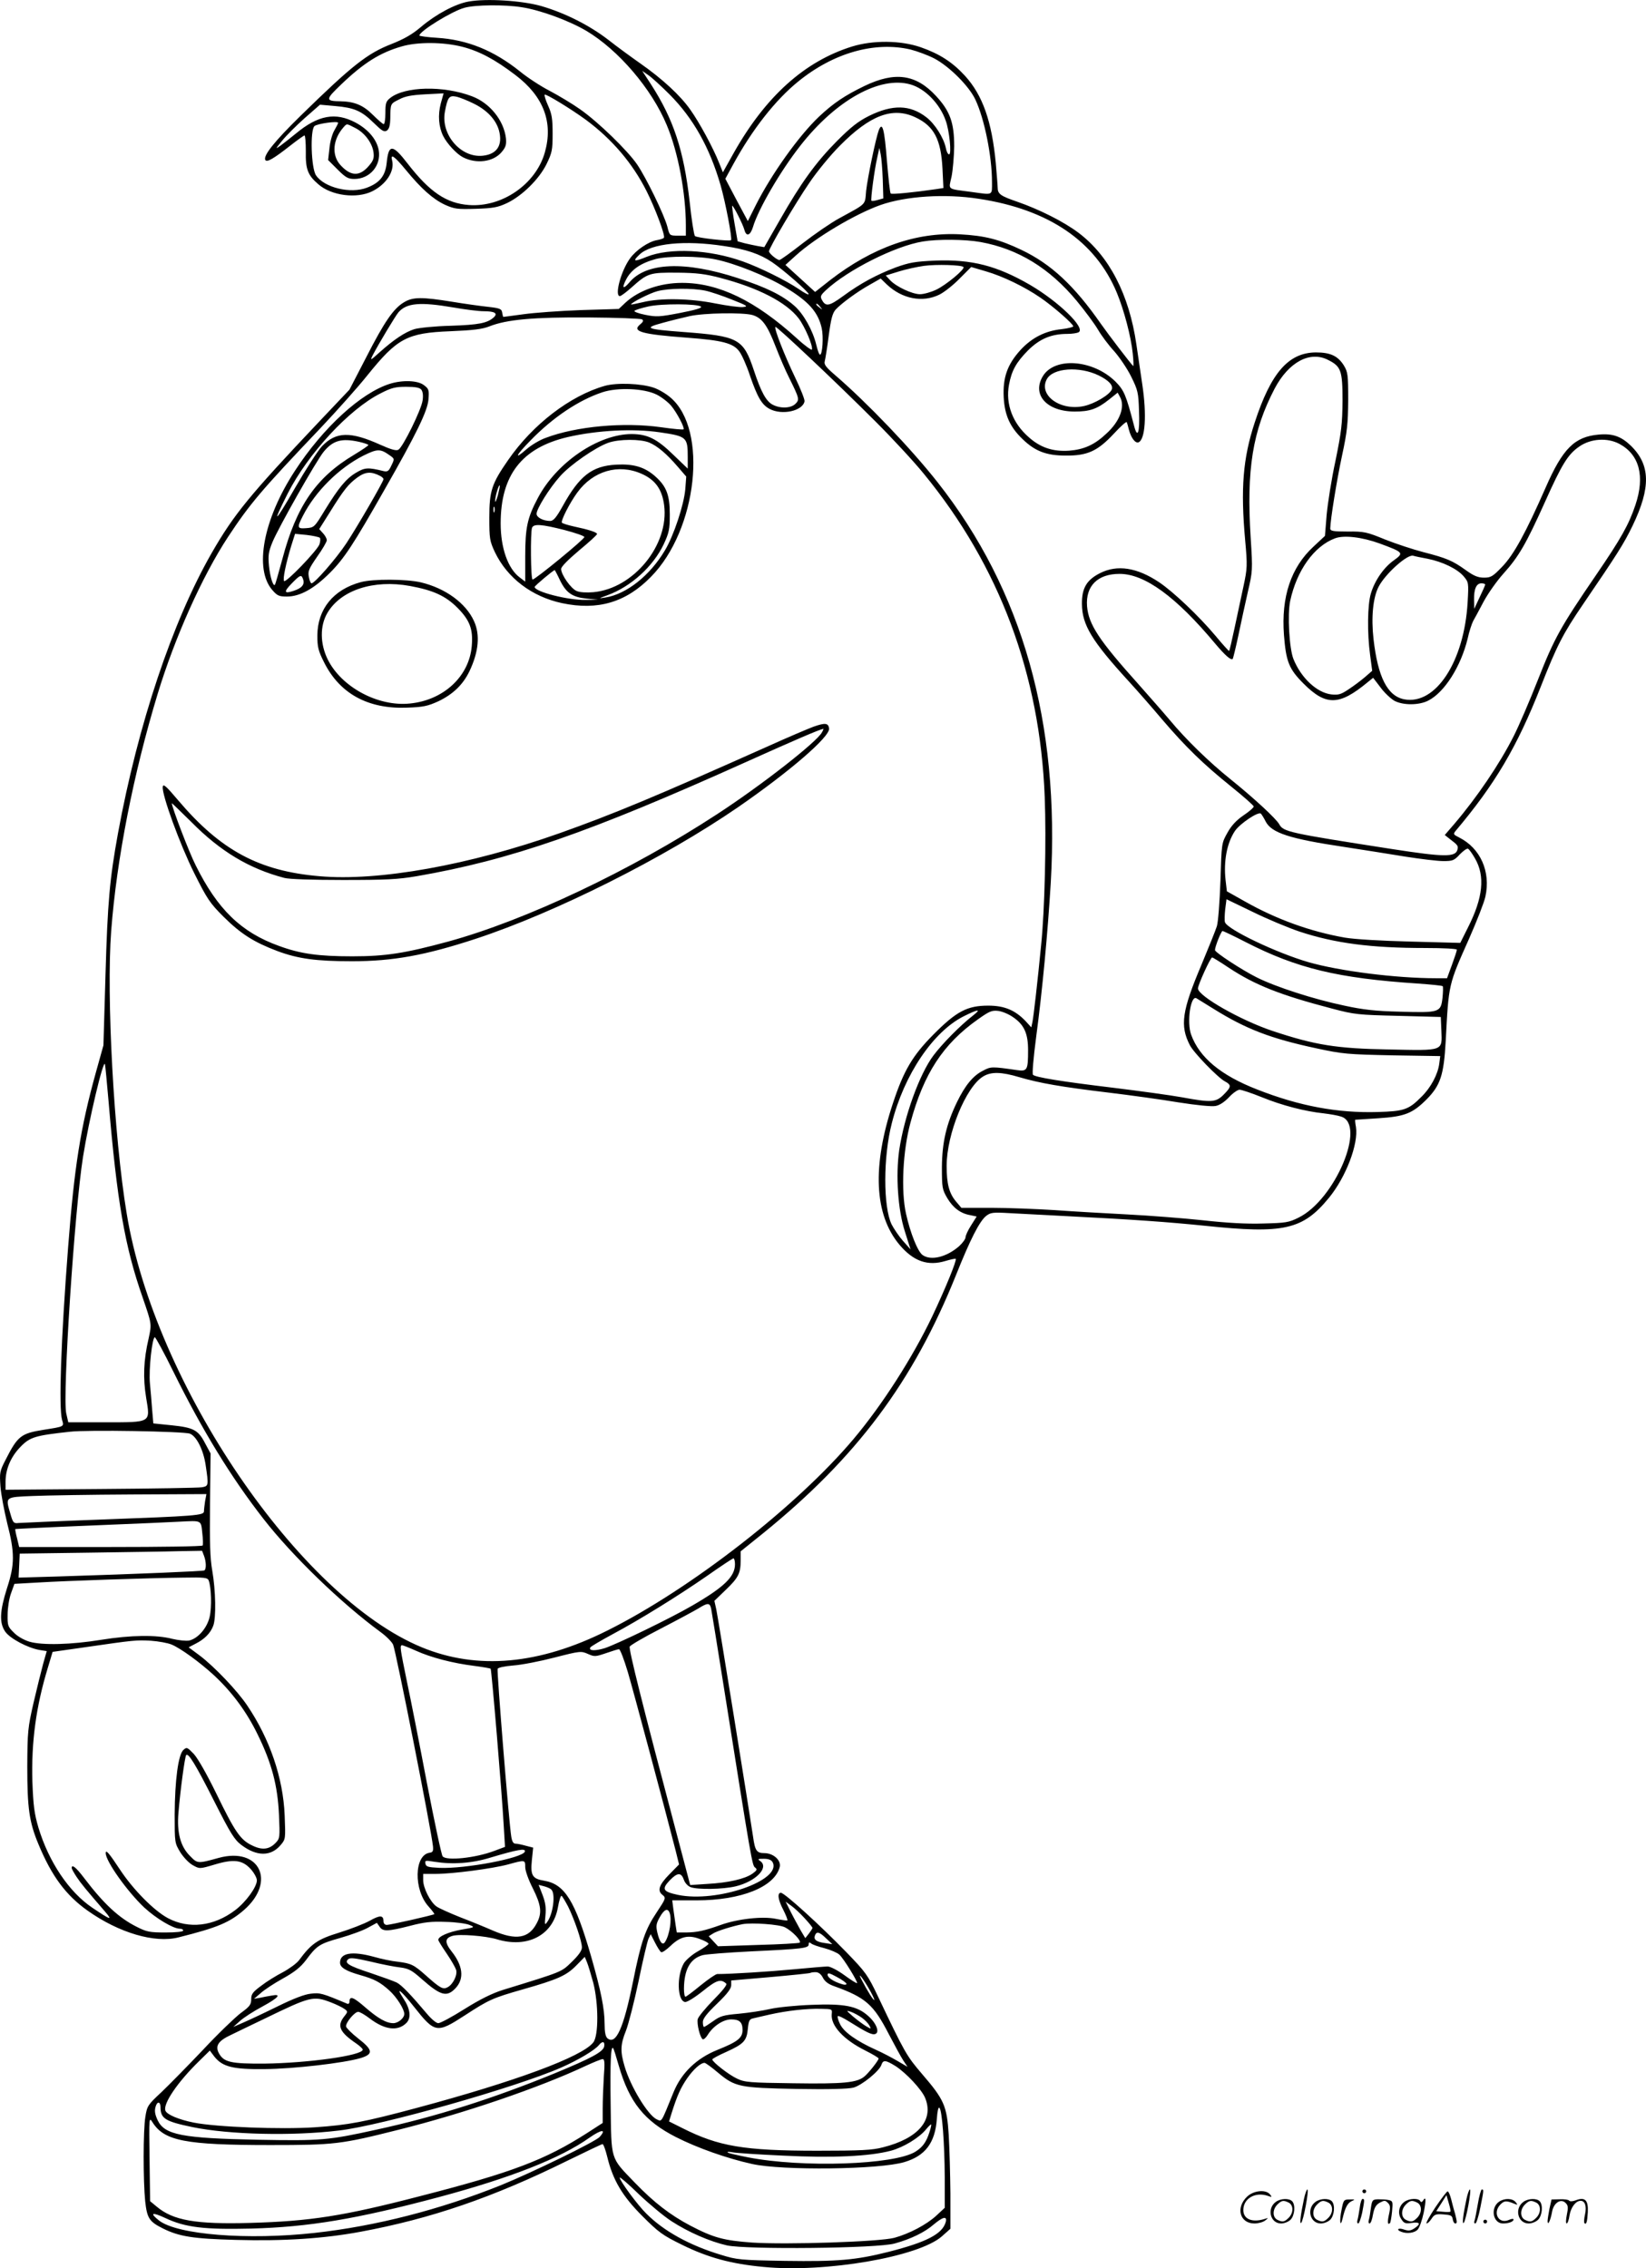 <?xml version="1.0" encoding="UTF-8"?>
<svg xmlns="http://www.w3.org/2000/svg" version="1.0" viewBox="0 0 871.023 1200.412" preserveAspectRatio="xMidYMid meet">
  <g transform="translate(-0.065,1200.704) scale(0.1,-0.1)" fill="#000000" stroke="none">
    <path d="M2481 11999 c-70 -12 -173 -67 -252 -134 -47 -40 -89 -64 -157 -91 -128 -50 -208 -113 -480 -379 -138 -135 -201 -213 -187 -235 8 -13 42 6 130 75 38 30 73 55 77 55 4 0 7 -37 7 -83 -2 -95 10 -127 66 -175 69 -61 204 -78 286 -37 74 37 118 106 105 161 -11 41 10 27 72 -48 82 -100 144 -155 208 -185 50 -22 65 -24 162 -21 91 3 116 7 165 30 80 38 170 126 210 207 29 60 32 74 32 161 0 78 -4 104 -24 148 -13 29 -21 55 -18 58 6 6 140 -76 218 -133 139 -103 247 -230 321 -377 44 -87 100 -235 92 -247 -2 -4 -19 -10 -38 -13 -44 -8 -109 -52 -141 -96 -48 -65 -84 -200 -54 -200 6 0 34 21 62 46 85 76 95 79 242 78 103 -1 149 -7 225 -27 204 -53 352 -130 417 -215 32 -42 77 -146 70 -165 -1 -5 -37 20 -78 58 -221 201 -415 295 -609 295 -117 0 -230 -40 -300 -105 l-35 -33 -200 -6 c-110 -4 -247 -14 -304 -22 -58 -8 -106 -14 -107 -14 -1 0 -4 10 -6 23 -3 19 -11 23 -73 30 -38 4 -125 16 -191 27 -161 26 -209 26 -256 -3 -55 -33 -103 -102 -200 -292 l-88 -170 -161 -170 c-368 -389 -450 -489 -569 -696 -207 -362 -389 -905 -495 -1482 -44 -242 -55 -364 -66 -747 l-11 -375 -39 -140 c-83 -298 -115 -503 -148 -930 -38 -492 -50 -847 -32 -912 11 -37 14 -35 -99 -53 -119 -19 -136 -33 -200 -159 -31 -60 -32 -68 -27 -140 3 -42 20 -130 36 -196 40 -156 40 -217 -1 -342 -39 -123 -42 -185 -9 -232 26 -36 118 -85 181 -96 l38 -6 -19 -67 c-10 -37 -33 -130 -51 -207 -30 -131 -32 -152 -33 -335 0 -222 10 -296 60 -415 69 -166 144 -268 260 -350 165 -117 355 -173 480 -141 208 52 271 79 348 146 170 150 81 333 -134 275 -112 -31 -113 -31 -152 9 -52 51 -71 125 -62 230 10 121 34 298 41 305 12 12 51 -52 149 -246 86 -170 106 -202 143 -230 81 -61 156 -62 208 0 26 31 26 32 21 157 -8 198 -79 405 -198 581 -52 78 -174 206 -252 265 l-58 43 38 20 c46 23 78 56 92 94 16 41 13 188 -5 291 -12 68 -14 148 -12 355 l3 266 -28 52 c-37 72 -61 85 -177 97 l-98 10 -6 70 c-3 39 -8 103 -12 142 -7 73 12 244 26 244 4 0 49 -82 98 -182 153 -310 304 -557 476 -778 153 -197 413 -448 619 -599 32 -23 62 -54 68 -68 17 -44 201 -975 211 -1068 2 -24 -1 -31 -18 -33 -82 -12 -85 -196 -6 -284 19 -21 33 -40 31 -41 -8 -6 -235 -57 -251 -57 -11 0 -18 8 -18 19 0 33 -18 34 -73 3 -29 -16 -101 -44 -162 -63 -114 -35 -147 -58 -212 -146 -12 -16 -50 -44 -85 -63 -35 -18 -87 -50 -115 -72 -45 -33 -53 -44 -53 -71 0 -29 -8 -39 -56 -74 -30 -23 -121 -110 -200 -195 -80 -84 -178 -184 -219 -223 -72 -67 -76 -73 -85 -130 -12 -72 -12 -339 -1 -448 10 -89 21 -107 93 -143 86 -43 159 -55 388 -61 253 -7 464 7 658 43 372 69 700 181 1095 376 98 48 182 88 186 88 5 0 16 -30 25 -67 30 -124 80 -208 186 -314 86 -86 106 -101 210 -152 138 -68 260 -101 431 -117 325 -32 821 53 944 162 l45 40 0 186 c-1 103 -5 243 -9 312 -10 153 -24 185 -141 321 -82 96 -91 111 -234 412 -53 111 -63 126 -168 234 -139 143 -326 313 -345 313 -20 0 -16 -36 13 -91 14 -28 24 -53 21 -55 -2 -2 -29 2 -60 8 -70 15 -203 0 -292 -32 -90 -32 -125 -39 -182 -40 l-51 0 -6 38 c-3 20 -8 58 -12 85 l-6 47 129 0 c236 0 413 71 440 177 8 35 -34 73 -82 73 -40 0 -49 13 -59 85 -19 129 -186 1165 -195 1205 l-10 45 60 58 c67 64 79 88 79 156 l0 48 118 95 c496 402 795 802 1022 1368 75 188 124 284 159 312 23 18 35 20 121 15 52 -3 190 -10 305 -16 355 -18 535 -31 732 -51 419 -44 518 -21 657 149 89 109 156 284 142 374 -4 20 -5 37 -4 38 2 0 57 4 123 8 138 9 179 25 252 97 76 76 94 130 104 312 16 305 14 295 124 542 41 93 80 193 86 222 29 132 -26 256 -139 313 -30 15 -32 18 -20 33 210 249 326 445 452 765 85 217 118 281 223 435 182 267 216 320 263 417 97 202 95 322 -10 424 -51 49 -96 65 -170 58 -127 -11 -190 -74 -280 -280 -105 -239 -169 -356 -230 -419 -50 -52 -60 -58 -96 -58 -32 0 -54 9 -97 40 -70 50 -100 63 -224 95 -54 14 -145 44 -203 67 -97 40 -112 43 -197 42 -78 0 -93 3 -93 16 1 48 34 253 62 384 28 130 32 171 33 296 0 135 -2 148 -23 183 -32 51 -72 69 -148 69 -145 -1 -238 -108 -324 -372 -62 -189 -75 -348 -50 -625 12 -132 11 -146 -9 -240 -12 -55 -33 -154 -47 -220 -14 -66 -27 -121 -29 -123 -1 -2 -34 34 -72 80 -88 105 -223 233 -299 284 -117 78 -221 94 -312 48 -71 -36 -97 -79 -96 -164 1 -110 52 -195 249 -410 43 -47 122 -137 175 -200 125 -146 215 -234 365 -355 66 -53 120 -101 120 -106 0 -6 -24 -27 -54 -47 -38 -26 -64 -54 -85 -92 -31 -55 -31 -55 -37 -255 -4 -110 -12 -218 -19 -240 -7 -22 -44 -114 -82 -205 -103 -243 -114 -321 -61 -424 20 -40 150 -174 186 -192 35 -19 34 -29 -7 -70 -41 -41 -64 -43 -221 -14 -61 11 -222 33 -360 50 -283 34 -415 56 -428 69 -5 5 2 87 17 202 32 238 61 548 77 814 49 847 -149 1549 -599 2120 -140 178 -373 421 -540 565 -50 43 -62 58 -57 75 3 11 13 72 21 135 12 90 20 120 37 139 31 33 112 93 180 131 l58 33 32 -31 c81 -77 190 -98 279 -54 26 13 74 51 107 85 l61 61 78 -23 c90 -26 205 -82 288 -139 66 -45 174 -139 174 -152 0 -4 -28 -11 -62 -15 -86 -9 -157 -45 -217 -110 -70 -77 -94 -146 -89 -250 5 -95 33 -158 100 -222 66 -64 126 -87 228 -87 116 -1 169 24 255 116 35 38 65 65 68 61 2 -4 7 -21 11 -38 11 -44 34 -75 51 -69 36 14 45 144 20 309 -8 55 -22 149 -31 210 -38 263 -144 468 -306 590 -78 59 -208 124 -323 164 -90 31 -105 41 -105 76 0 11 -5 70 -10 130 -21 221 -70 359 -163 461 -66 72 -134 116 -234 151 -107 37 -252 38 -363 4 -251 -78 -458 -264 -627 -564 l-57 -102 -20 50 c-32 81 -105 215 -152 281 -53 76 -149 164 -263 244 -47 33 -124 89 -171 126 -101 78 -231 143 -355 179 -101 29 -291 41 -384 24z m279 -30 c100 -15 251 -71 343 -125 170 -101 347 -308 426 -499 60 -142 101 -361 101 -532 l0 -53 -43 0 c-43 0 -43 0 -55 48 -17 63 -110 255 -160 329 -51 74 -205 224 -302 292 -41 29 -113 72 -160 97 -47 24 -119 71 -159 104 -139 111 -278 167 -438 177 -51 3 -93 9 -93 12 0 23 174 130 239 147 57 16 214 17 301 3z m-315 -209 c91 -23 174 -67 283 -150 149 -113 201 -250 156 -409 -47 -168 -226 -292 -402 -279 -119 9 -207 68 -324 219 -80 104 -101 105 -111 5 -7 -69 -36 -106 -104 -132 -88 -34 -226 0 -270 65 -26 38 -32 241 -8 261 16 13 125 28 125 17 0 -3 -9 -21 -20 -40 -11 -18 -23 -61 -26 -95 l-7 -62 50 -50 c43 -43 56 -50 89 -50 82 0 142 71 129 151 -10 57 -54 110 -122 147 -107 57 -199 40 -317 -58 -28 -23 -64 -51 -80 -63 -30 -21 -29 -20 8 26 22 27 75 80 119 119 l81 71 79 -7 c102 -9 140 -25 205 -89 44 -43 55 -50 70 -41 12 9 17 26 18 65 1 78 0 77 47 100 31 17 66 23 138 27 l97 5 -15 -54 c-16 -61 -11 -124 13 -172 20 -40 71 -95 104 -112 72 -37 161 -25 205 27 22 26 26 39 23 73 -11 95 -86 188 -181 223 -151 57 -353 52 -431 -9 -23 -18 -26 -28 -26 -80 0 -32 -4 -59 -9 -59 -4 0 -30 22 -57 49 -51 51 -96 70 -169 72 -84 1 -84 8 2 90 118 113 204 167 318 200 84 25 221 24 320 -1z m2374 -15 c35 -9 92 -30 125 -47 80 -42 185 -147 218 -218 48 -101 88 -300 88 -436 0 -73 8 -69 -107 -53 -134 18 -123 9 -107 81 7 35 13 107 14 160 0 126 -22 187 -96 267 -106 115 -217 131 -379 53 -105 -51 -163 -90 -239 -161 -109 -103 -253 -306 -336 -470 l-42 -84 -60 112 -59 112 42 77 c101 185 224 341 344 438 187 152 405 213 594 169z m-1274 -239 c124 -125 211 -279 269 -480 25 -87 63 -283 55 -290 -8 -7 -181 12 -191 22 -5 5 -18 87 -28 182 -31 272 -85 435 -204 620 l-47 72 33 -23 c18 -12 69 -59 113 -103z m1274 54 c77 -22 155 -102 186 -191 20 -54 32 -179 18 -179 -6 0 -14 15 -17 33 -11 54 -58 129 -104 164 -86 66 -178 68 -302 7 -58 -29 -95 -58 -170 -133 -112 -113 -191 -222 -303 -419 l-82 -143 -35 6 c-19 4 -51 10 -70 15 l-36 10 -16 92 c-9 51 -14 95 -13 96 5 5 57 -98 65 -128 10 -37 31 -30 45 15 28 95 145 296 250 430 188 241 422 372 584 325z m-2312 -101 c70 -34 118 -85 134 -142 21 -78 -10 -126 -85 -134 -116 -13 -224 112 -201 233 14 75 22 87 58 80 17 -3 60 -20 94 -37z m2338 -73 c98 -46 135 -116 143 -271 l5 -103 -39 -6 c-117 -17 -235 -29 -240 -23 -4 3 -12 81 -20 173 -13 168 -24 210 -43 162 -16 -43 -59 -250 -67 -321 -7 -77 6 -64 -142 -145 -44 -24 -130 -83 -193 -132 -63 -49 -118 -89 -124 -89 -13 0 -55 35 -55 46 0 17 140 255 214 363 39 58 111 146 161 196 160 162 280 207 400 150z m-2965 -56 c50 -25 90 -79 97 -128 4 -31 0 -44 -23 -71 -50 -60 -98 -58 -154 5 -45 52 -38 133 18 197 19 21 15 21 62 -3z m2792 -273 l3 -100 -29 -8 c-17 -5 -32 -7 -34 -4 -5 5 16 166 31 229 l11 50 7 -33 c4 -19 9 -79 11 -134z m508 -102 c370 -56 618 -225 731 -498 38 -92 75 -232 84 -322 4 -38 5 -68 2 -65 -15 15 -130 165 -172 225 -140 201 -263 315 -418 389 -117 56 -195 76 -327 83 -233 12 -462 -69 -686 -242 l-80 -63 -79 72 -78 71 54 49 c104 95 316 221 449 268 133 47 341 61 520 33z m10 -229 c198 -36 365 -138 509 -312 42 -51 92 -118 111 -150 19 -33 58 -85 87 -116 28 -32 69 -92 90 -135 35 -71 38 -84 41 -180 5 -118 -8 -152 -27 -76 -42 161 -52 184 -97 230 -118 117 -322 133 -385 29 -59 -98 21 -187 169 -187 79 0 118 13 182 64 l45 36 12 -22 c29 -51 0 -130 -72 -195 -62 -59 -119 -84 -196 -90 -86 -6 -152 16 -213 70 -87 75 -125 177 -106 279 14 75 38 118 100 181 62 62 124 88 209 88 25 0 52 4 60 9 37 23 -107 162 -257 250 -176 102 -309 136 -501 129 -109 -5 -137 -10 -210 -36 -102 -39 -185 -83 -279 -152 -74 -54 -92 -57 -112 -20 -10 18 -7 25 22 52 114 106 365 233 512 257 79 13 223 12 306 -3z m-1358 -21 c117 -17 190 -42 255 -86 58 -39 193 -157 193 -169 0 -5 -24 7 -52 27 -70 47 -206 114 -295 146 -178 64 -388 74 -510 25 -68 -28 -77 -25 -38 12 62 59 239 77 447 45z m-44 -71 c102 -21 267 -87 367 -147 124 -74 175 -131 194 -217 10 -45 4 -140 -9 -140 -5 0 -13 24 -20 53 -18 75 -67 163 -116 206 -63 55 -147 97 -298 146 -280 92 -488 84 -576 -24 -32 -37 -40 -29 -16 17 27 52 76 86 156 108 64 17 228 17 318 -2z m1311 -40 c10 -11 -93 -96 -144 -120 -27 -13 -66 -24 -86 -24 -41 0 -126 40 -158 74 l-23 25 68 21 c38 12 98 25 134 30 65 9 199 5 209 -6z m-1367 -125 c29 -6 94 -28 143 -48 81 -32 87 -36 57 -39 -18 -2 -83 7 -145 19 -133 27 -291 30 -384 7 -35 -8 -63 -14 -63 -12 0 9 100 60 139 70 59 16 185 17 253 3z m-1333 -89 c62 -11 134 -20 160 -20 60 0 78 -11 54 -33 -34 -30 -78 -39 -228 -44 -83 -2 -169 -11 -192 -18 -50 -16 -108 -55 -182 -121 -52 -47 -53 -47 -37 -15 32 61 119 206 135 225 43 50 115 56 290 26z m1311 4 c7 -7 -33 -18 -110 -33 -109 -21 -126 -22 -185 -10 -36 7 -61 17 -57 21 5 5 37 15 73 23 70 16 263 15 279 -1z m631 -1 c13 -16 12 -17 -3 -4 -10 7 -18 15 -18 17 0 8 8 3 21 -13z m-359 -43 c51 -15 79 -53 123 -167 21 -54 53 -129 72 -166 54 -109 55 -115 33 -137 -24 -24 -79 -26 -120 -5 -35 18 -62 67 -100 182 -56 168 -81 181 -373 203 -198 15 -212 21 -111 48 43 12 108 28 144 36 77 17 280 20 332 6z m-584 -23 c9 -6 7 -13 -10 -27 -45 -37 7 -52 247 -70 189 -14 246 -29 278 -73 13 -17 39 -75 56 -127 40 -116 63 -155 104 -177 66 -35 175 -11 185 40 2 9 -21 67 -51 129 -56 117 -111 257 -103 265 5 6 320 -291 531 -502 88 -88 203 -212 254 -275 401 -489 615 -1063 640 -1710 9 -228 0 -602 -19 -785 -18 -186 -40 -379 -46 -407 l-6 -28 -31 34 c-55 57 -111 81 -197 81 -111 0 -168 -30 -290 -153 -110 -111 -157 -190 -214 -363 -111 -334 -99 -590 34 -749 74 -88 150 -115 245 -86 27 8 51 13 53 11 7 -7 -54 -156 -123 -302 -104 -219 -267 -473 -418 -652 -299 -355 -861 -793 -1302 -1013 -361 -181 -688 -210 -982 -89 -648 267 -1414 1393 -1562 2296 -68 410 -108 1151 -82 1495 29 381 117 830 246 1255 91 299 235 621 372 830 117 177 174 245 493 580 83 88 194 212 245 276 158 196 209 224 438 233 122 5 170 11 208 26 91 36 233 49 524 47 149 -1 276 -6 283 -10z m3631 -215 c68 -34 76 -56 76 -215 -1 -124 -6 -165 -37 -317 -21 -96 -41 -225 -47 -287 l-9 -112 -61 -57 c-119 -110 -171 -266 -156 -467 11 -141 26 -180 104 -258 118 -118 188 -117 337 6 l31 25 39 -51 c21 -29 55 -60 74 -71 46 -24 129 -24 178 1 87 44 173 181 209 328 8 38 22 79 29 93 8 14 33 60 55 102 23 43 70 110 106 150 81 90 120 158 219 378 90 201 122 253 182 294 60 42 148 48 212 14 106 -57 136 -171 85 -323 -35 -104 -75 -176 -209 -372 -190 -278 -220 -333 -306 -551 -44 -112 -102 -247 -129 -300 -74 -147 -194 -324 -315 -466 l-50 -58 24 -19 c46 -35 48 -38 43 -59 -11 -40 -70 -39 -348 4 -547 85 -573 91 -595 131 -16 29 -132 137 -260 240 -111 89 -235 210 -318 310 -37 44 -112 129 -166 190 -209 233 -265 317 -273 414 -8 107 56 171 172 171 133 0 298 -120 506 -369 53 -63 84 -90 93 -81 2 3 16 59 30 125 14 66 36 170 50 230 25 108 26 113 15 285 -23 363 10 567 127 791 74 140 187 201 283 151z m-1214 -82 c53 -26 77 -52 69 -74 -11 -28 -91 -76 -148 -88 -125 -27 -241 58 -196 142 32 60 172 70 275 20z m1486 -889 c127 -47 130 -50 76 -89 -54 -38 -102 -108 -122 -176 -18 -59 -20 -209 -4 -326 l11 -83 -38 -33 c-22 -19 -61 -48 -87 -65 -40 -27 -54 -31 -91 -27 -77 9 -161 88 -201 188 -22 56 -32 235 -17 307 35 162 127 290 237 331 47 18 142 7 236 -27z m254 -81 c80 -16 158 -54 191 -93 26 -31 27 -33 21 -137 -18 -314 -169 -545 -335 -514 -89 17 -140 117 -163 319 -13 115 -3 219 27 277 35 68 152 173 183 164 9 -3 43 -10 76 -16z m305 -137 c-1 -5 -14 -35 -30 -68 l-28 -60 -1 48 c-1 57 12 87 39 87 11 0 20 -3 20 -7z m-1162 -1253 c31 -61 127 -92 415 -135 95 -15 239 -37 322 -51 82 -13 174 -24 203 -24 50 0 58 3 88 36 19 19 38 33 44 29 5 -3 22 -26 36 -51 54 -93 43 -208 -38 -367 l-40 -80 -262 7 c-159 4 -296 12 -349 21 -182 32 -362 97 -528 191 l-96 54 -7 60 c-11 99 7 196 50 260 27 39 124 104 137 91 4 -4 16 -23 25 -41z m179 -583 c188 -62 378 -87 666 -87 98 0 167 -4 167 -9 0 -6 -12 -42 -26 -80 l-26 -71 -58 0 c-213 0 -511 38 -675 85 -169 49 -427 172 -442 211 -3 8 -2 39 1 68 l7 54 139 -67 c77 -38 188 -84 247 -104z m-284 -56 c271 -139 488 -191 909 -219 71 -5 130 -11 133 -14 3 -3 2 -31 -1 -62 -9 -77 -16 -79 -224 -73 -128 3 -194 10 -295 32 -159 33 -364 99 -465 150 -78 39 -220 132 -220 144 0 18 33 101 40 101 4 0 59 -26 123 -59z m-89 -136 c138 -91 271 -144 547 -216 117 -31 137 -33 349 -38 l225 -6 3 -71 c4 -111 16 -107 -277 -101 -279 5 -390 23 -616 98 -168 56 -395 185 -395 225 0 19 66 164 75 164 4 0 44 -25 89 -55z m-83 -216 c173 -108 303 -158 546 -210 139 -30 163 -32 402 -37 l253 -4 -5 -39 c-7 -57 -45 -128 -93 -175 -69 -70 -93 -78 -234 -82 -210 -6 -412 31 -636 119 -193 75 -306 169 -350 290 -24 66 -3 211 28 193 7 -4 47 -29 89 -55z m-1271 -36 c-67 -52 -162 -148 -210 -212 -74 -99 -154 -321 -181 -501 -19 -135 -7 -315 30 -430 l30 -95 -40 45 c-22 25 -48 64 -60 87 -45 92 -45 359 1 536 65 257 219 485 381 566 76 38 95 40 49 4z m213 -10 c58 -40 78 -87 78 -173 0 -107 -4 -114 -60 -106 -131 19 -137 19 -178 -3 -53 -26 -95 -78 -138 -166 -57 -118 -79 -214 -80 -345 0 -109 2 -118 28 -163 31 -52 70 -82 123 -91 l33 -7 -29 -46 c-17 -26 -30 -55 -30 -64 0 -9 -16 -31 -35 -48 -66 -57 -148 -77 -192 -46 -26 18 -65 116 -88 219 -27 121 -17 334 24 483 70 258 172 415 356 545 62 44 74 49 109 45 22 -3 57 -18 79 -34z m-4788 -443 c45 -532 86 -771 181 -1041 48 -140 48 -138 31 -216 -27 -115 -30 -209 -13 -313 22 -134 30 -130 -219 -130 l-193 0 -11 48 c-20 96 44 1074 89 1357 31 195 108 519 116 490 2 -6 10 -93 19 -195z m4821 126 c106 -31 219 -51 469 -81 116 -14 283 -37 372 -52 95 -15 176 -23 196 -19 22 4 47 21 71 46 20 22 46 40 56 40 11 0 64 -18 119 -40 105 -43 229 -75 326 -85 33 -4 75 -11 92 -17 136 -41 -31 -440 -225 -535 -52 -26 -68 -28 -187 -31 -86 -3 -193 3 -318 17 -103 11 -283 25 -400 31 -117 6 -291 16 -387 23 -96 6 -246 12 -334 12 l-158 0 -28 33 c-37 44 -50 94 -50 189 0 168 102 418 193 473 42 26 96 25 193 -4z m-4391 -1886 c35 -13 72 -85 84 -167 16 -108 16 -111 -21 -117 -18 -3 -259 -7 -535 -9 l-503 -4 0 42 c0 67 28 133 79 185 50 52 78 60 261 80 93 11 602 2 635 -10z m81 -357 c-3 -21 -6 -45 -6 -54 0 -22 -40 -25 -550 -44 -223 -8 -417 -17 -432 -18 -25 -3 -29 1 -43 51 -26 88 -28 86 120 92 72 3 307 7 524 8 l394 2 -7 -37z m-15 -168 c4 -33 5 -63 2 -67 -2 -5 -222 -8 -487 -8 l-484 0 -11 46 c-7 26 -11 48 -9 49 2 1 185 10 408 19 223 9 430 18 460 20 119 6 114 9 121 -59z m9 -121 c12 -31 13 -71 2 -78 -8 -4 -327 -18 -775 -32 l-208 -6 3 63 3 64 365 5 c201 3 418 6 483 8 l117 2 10 -26z m2810 -45 c0 -66 -57 -121 -226 -219 -115 -67 -394 -202 -462 -225 -51 -16 -89 -15 -77 4 3 5 54 35 113 67 150 80 354 207 507 313 71 50 133 91 137 91 4 0 8 -14 8 -31z m-2785 -86 c14 -38 17 -142 5 -193 -14 -60 -62 -114 -108 -125 -17 -3 -56 1 -90 9 -83 22 -219 20 -375 -5 -159 -26 -313 -30 -381 -10 -29 9 -63 28 -82 48 -32 31 -34 38 -33 96 0 34 8 85 18 112 l18 50 124 7 c145 9 589 24 770 26 112 2 128 0 134 -15z m2659 -150 c3 -16 33 -199 66 -408 147 -927 151 -950 166 -961 13 -10 11 -15 -14 -33 -40 -28 -128 -48 -238 -54 l-91 -6 -81 307 c-172 650 -245 941 -239 955 3 7 76 50 164 95 87 45 176 93 198 106 51 32 62 32 69 -1z m-2856 -189 c47 -19 149 -93 224 -162 96 -89 174 -194 233 -316 74 -151 105 -269 112 -424 5 -118 5 -124 -17 -147 -34 -36 -72 -41 -126 -14 -61 29 -90 71 -189 275 -50 102 -97 185 -119 209 -35 36 -37 37 -55 21 -27 -25 -45 -159 -46 -342 0 -150 0 -150 30 -200 18 -28 46 -57 66 -68 36 -20 36 -20 114 3 102 31 148 25 192 -23 18 -20 33 -47 33 -60 0 -35 -58 -115 -115 -158 -113 -86 -245 -101 -356 -42 -73 39 -183 150 -253 256 -58 88 -76 109 -76 88 0 -43 114 -203 204 -288 63 -58 153 -112 188 -112 10 0 18 -4 18 -10 0 -6 -38 -10 -93 -10 -84 0 -100 3 -153 30 -94 47 -174 121 -278 258 -43 57 -66 75 -66 53 0 -4 12 -26 26 -47 24 -36 49 -66 150 -183 43 -50 31 -46 -67 20 -123 83 -230 242 -285 424 -22 75 -27 115 -32 243 -6 211 19 398 83 607 l24 80 168 24 c269 39 274 39 352 35 41 -3 90 -12 109 -20z m1294 -33 c79 -36 195 -66 307 -80 46 -6 86 -13 88 -15 5 -4 60 -662 69 -827 l7 -116 -56 -21 c-100 -38 -255 -54 -274 -29 -6 6 -43 181 -83 387 -39 206 -87 449 -106 538 -36 176 -39 192 -25 192 4 0 37 -13 73 -29z m1121 -113 c31 -105 194 -715 253 -945 l18 -73 -52 -53 c-53 -54 -64 -85 -37 -107 21 -17 20 -19 -29 -93 -61 -91 -83 -154 -126 -369 -50 -246 -90 -335 -135 -298 -10 9 -15 32 -15 77 0 78 -19 173 -71 355 -85 296 -140 384 -249 402 -62 10 -73 28 -65 107 l7 68 -39 10 c-21 6 -45 11 -55 11 -11 0 -18 12 -22 38 -12 74 -77 875 -72 887 2 7 36 14 83 18 43 3 141 22 218 42 136 35 141 35 177 19 34 -15 39 -15 95 4 32 11 63 21 69 21 6 1 27 -54 47 -121z m-545 -950 c-11 -34 -315 -92 -452 -86 -60 3 -71 6 -74 22 -4 18 0 18 49 10 96 -15 197 -8 294 22 144 43 189 51 183 32z m1311 -56 c51 -96 -295 -216 -501 -173 -79 17 -87 30 -45 75 42 44 62 45 76 6 6 -18 21 -34 36 -40 37 -14 170 -12 238 4 105 25 178 98 132 133 -17 12 -15 13 18 13 25 0 39 -6 46 -18z m-1309 -26 c0 -19 17 -67 40 -112 44 -88 50 -130 22 -183 -42 -83 -110 -94 -233 -41 -41 18 -119 50 -174 71 -55 22 -111 47 -125 57 -33 24 -70 98 -70 139 l0 33 67 0 c89 0 300 28 382 50 91 25 91 25 91 -14z m137 -118 c25 -20 11 -130 -21 -173 -13 -18 -14 -15 -9 35 4 41 0 68 -15 108 l-21 54 27 -7 c15 -4 33 -11 39 -17z m90 -91 c33 -67 73 -183 73 -216 0 -17 -17 -41 -53 -76 -57 -55 -43 -50 -365 -149 -57 -18 -120 -49 -203 -101 -65 -41 -128 -75 -139 -75 -11 0 -37 22 -62 52 -81 96 -132 150 -158 163 -14 7 -75 29 -137 50 -119 39 -143 54 -119 74 10 9 38 5 117 -13 57 -14 128 -28 157 -31 46 -6 62 -15 115 -62 101 -89 133 -97 180 -46 45 50 37 117 -22 192 -38 48 -37 71 4 83 37 11 175 0 235 -18 162 -49 297 21 323 169 6 36 15 63 19 61 5 -3 20 -29 35 -57z m1251 -61 c23 -25 42 -48 42 -52 0 -3 -9 -17 -19 -30 l-19 -24 -25 42 c-13 24 -37 67 -52 97 l-27 54 29 -21 c16 -11 48 -41 71 -66z m-714 28 c13 -34 0 -117 -24 -154 -13 -21 -29 -2 -41 50 -8 35 -6 47 13 81 23 41 42 50 52 23z m-1059 -64 c30 -12 29 -13 -43 -25 -70 -13 -122 -36 -122 -54 0 -5 20 -37 44 -72 24 -35 46 -74 50 -86 9 -27 -16 -78 -45 -93 -24 -13 -39 -5 -114 62 -64 57 -78 64 -148 73 -32 3 -89 15 -127 26 -117 32 -180 21 -180 -31 0 -25 31 -44 105 -65 78 -22 107 -38 156 -82 39 -35 79 -99 79 -124 0 -22 -32 -49 -58 -49 -37 0 -81 25 -150 85 -62 54 -82 61 -82 28 0 -8 -6 -13 -12 -10 -133 56 -144 59 -193 53 -32 -3 -94 -27 -175 -67 -69 -34 -150 -72 -180 -85 l-55 -24 36 32 c20 18 73 52 118 76 85 46 105 69 49 58 -18 -3 -46 -8 -63 -12 l-30 -5 34 29 c18 17 71 52 118 78 63 35 94 60 123 98 57 77 71 86 181 117 56 16 122 40 148 55 l46 25 14 -20 c17 -27 43 -26 161 4 76 20 114 24 190 21 52 -1 109 -9 125 -16z m1670 -13 c39 -20 89 -73 77 -81 -5 -3 -104 -9 -221 -12 l-211 -7 -24 26 -25 27 22 14 c21 14 102 39 157 50 50 9 196 -1 225 -17z m217 -58 l33 -31 -39 6 c-45 6 -61 18 -53 40 9 23 23 20 59 -15z m-873 -73 c5 -4 28 12 51 34 51 49 94 59 155 35 25 -9 45 -20 45 -25 0 -4 -25 -22 -55 -39 -31 -17 -64 -46 -75 -63 -39 -65 -36 -200 6 -206 11 -1 50 23 94 58 73 59 95 66 124 39 6 -5 -22 -40 -68 -86 -42 -43 -79 -88 -83 -101 -6 -25 12 -98 26 -107 5 -3 18 8 28 25 29 46 82 80 123 80 44 0 60 -15 60 -56 0 -42 -25 -62 -132 -105 -110 -44 -191 -121 -233 -224 -68 -167 -61 -156 -89 -144 -47 22 -139 174 -170 280 -24 80 -22 117 7 189 14 36 44 154 67 263 22 108 46 209 52 223 l12 25 23 -45 c12 -24 27 -47 32 -50z m864 21 c33 -9 68 -24 79 -34 22 -19 99 -145 94 -151 -3 -2 -33 17 -67 42 -36 26 -74 46 -89 46 -14 0 -95 -7 -180 -15 -126 -12 -332 -25 -404 -25 -8 0 -47 -27 -88 -60 -40 -33 -76 -60 -80 -60 -5 0 -8 19 -8 43 1 101 33 159 99 177 19 5 134 14 256 20 275 13 305 17 305 37 0 11 3 13 13 5 6 -6 38 -17 70 -25z m-1223 -183 c28 -109 29 -280 0 -316 -59 -76 -414 -207 -936 -347 -276 -74 -360 -90 -537 -102 -179 -12 -522 1 -642 25 -79 16 -141 42 -149 63 -14 36 65 152 179 263 l56 55 24 -32 c43 -54 99 -68 265 -66 154 1 420 32 508 58 70 21 67 43 -13 105 -33 26 -61 54 -63 62 -4 19 45 78 64 78 9 0 36 -16 61 -35 80 -61 149 -69 194 -24 27 27 21 75 -16 130 -45 69 -11 41 57 -45 110 -139 120 -141 268 -45 129 84 147 92 308 138 186 53 230 73 283 127 l44 45 12 -29 c7 -17 21 -65 33 -108z m1215 27 c10 -20 29 -35 62 -46 165 -60 206 -96 287 -253 31 -59 65 -122 77 -140 l22 -33 -53 31 c-29 17 -80 44 -114 59 -104 47 -171 95 -190 136 -10 20 -15 39 -12 42 3 4 29 -9 58 -27 94 -59 124 -74 141 -67 24 9 4 59 -39 96 -58 52 -126 65 -299 58 -82 -3 -181 -13 -220 -22 -38 -9 -112 -20 -164 -25 -81 -7 -99 -12 -136 -39 -24 -17 -46 -31 -49 -31 -3 0 -6 11 -6 26 0 18 20 44 75 97 55 53 75 80 75 98 l0 25 208 18 c114 10 209 20 211 22 2 2 15 4 27 4 16 0 29 -10 39 -29z m125 -33 c0 -5 -10 -6 -22 -2 -45 13 -78 35 -78 50 0 12 10 10 50 -12 28 -15 50 -31 50 -36z m115 -19 c20 -34 34 -63 32 -66 -4 -4 -36 47 -66 105 -25 47 0 19 34 -39z m-2843 -79 c29 -11 61 -27 72 -35 18 -13 18 -15 -3 -41 -38 -49 -23 -82 67 -143 17 -12 32 -26 32 -31 0 -31 -289 -71 -520 -74 -177 -1 -215 7 -241 55 -21 39 -3 66 64 97 34 17 112 54 172 83 249 121 263 125 357 89z m2650 -62 c-6 -61 62 -135 178 -193 38 -19 70 -38 70 -42 0 -10 -52 -76 -75 -95 -39 -33 -110 -40 -375 -36 -233 3 -259 5 -300 25 -43 20 -130 88 -130 101 0 4 33 22 74 40 92 42 108 58 114 122 4 41 8 51 26 55 11 3 53 12 91 21 90 20 194 32 270 30 59 -1 60 -1 57 -28z m159 -19 c16 -11 34 -30 40 -41 11 -20 10 -20 -19 -3 -16 10 -47 33 -68 51 -37 32 -37 33 -10 24 16 -6 42 -20 57 -31z m-1363 -151 c-4 -29 -65 -62 -266 -145 -323 -132 -625 -228 -937 -296 -258 -57 -295 -60 -629 -54 -402 8 -494 26 -531 103 -16 35 -18 53 -9 78 9 24 24 19 24 -8 0 -61 25 -76 169 -106 195 -40 528 -48 776 -18 224 26 936 228 1175 333 91 40 176 91 199 118 19 24 33 21 29 -5z m77 -103 c56 -194 136 -293 303 -378 112 -57 270 -113 402 -142 161 -36 675 -30 807 10 110 33 162 102 171 227 3 43 8 66 14 60 14 -14 27 -187 28 -368 l0 -161 -44 -41 c-52 -48 -143 -96 -223 -118 -80 -21 -570 -37 -753 -25 -149 11 -203 25 -327 90 -106 56 -192 122 -295 229 -129 134 -122 113 -126 411 -3 229 1 312 13 299 3 -2 16 -44 30 -93z m-79 -57 c-3 -50 -6 -126 -6 -169 l0 -77 -82 -53 c-223 -143 -400 -210 -883 -334 -408 -106 -582 -133 -900 -142 -289 -8 -408 13 -495 86 l-35 29 -3 223 c-3 223 -3 224 16 194 62 -98 174 -120 622 -120 341 0 374 4 680 81 344 86 746 223 990 338 41 19 81 35 89 36 11 0 13 -17 7 -92z m1545 54 c56 -37 136 -122 155 -167 48 -116 -35 -215 -223 -262 -56 -15 -116 -18 -348 -18 -388 0 -522 23 -714 120 l-70 35 13 42 c30 95 48 135 82 185 34 49 72 83 93 83 5 0 37 -23 70 -51 92 -77 114 -81 416 -87 174 -3 274 0 302 7 44 12 138 88 148 121 9 27 23 25 76 -8z m178 -349 c-17 -53 -36 -79 -74 -103 -112 -70 -599 -86 -886 -30 -56 11 -105 22 -108 26 -3 4 8 4 24 1 17 -4 139 -12 271 -18 261 -13 455 -4 569 26 67 18 149 68 186 113 13 16 26 28 27 26 2 -1 -2 -20 -9 -41z m-1745 -25 c-24 -26 -359 -189 -524 -256 -322 -129 -660 -216 -985 -252 -354 -39 -723 -10 -822 65 -52 41 -39 47 32 14 105 -50 207 -62 455 -56 303 8 557 50 995 167 377 101 642 205 795 314 63 44 92 47 54 4z m380 -446 c91 -59 202 -107 293 -128 106 -23 798 -16 888 10 87 24 160 60 207 101 49 41 72 46 63 12 -18 -63 -102 -106 -302 -157 -174 -44 -269 -52 -548 -48 -237 4 -255 6 -339 32 -166 50 -302 125 -395 218 -46 45 -141 174 -141 191 0 5 46 -34 101 -88 56 -53 134 -118 173 -143z M2064 9976 c-153 -48 -354 -232 -503 -461 -167 -256 -217 -519 -119 -631 26 -30 36 -34 77 -34 69 0 143 41 227 125 76 76 125 151 288 438 171 299 229 419 234 480 4 49 2 56 -23 75 -32 26 -113 29 -181 8z m166 -31 c8 -10 11 -31 7 -57 -6 -48 -104 -247 -128 -261 -11 -7 -39 1 -95 26 -159 72 -235 70 -309 -7 -22 -23 -86 -123 -143 -221 -108 -188 -126 -202 -39 -30 108 212 326 447 491 530 58 30 79 35 136 35 48 0 71 -4 80 -15z m-330 -276 c27 -6 50 -14 50 -17 0 -4 -35 -27 -76 -52 -200 -119 -305 -271 -379 -551 -20 -73 -37 -135 -40 -137 -9 -9 -25 41 -31 100 -5 55 -3 73 18 125 31 76 232 431 272 480 49 59 94 72 186 52z m162 -71 c27 -19 27 -19 10 -54 -14 -30 -20 -35 -42 -30 -81 20 -99 19 -144 -8 -53 -31 -92 -78 -167 -200 -54 -89 -56 -91 -97 -94 -49 -4 -51 2 -18 66 66 129 190 252 320 318 73 36 89 37 138 2z m-49 -110 c9 -5 17 -12 17 -17 0 -12 -137 -249 -197 -340 -54 -81 -167 -211 -184 -211 -4 0 -11 15 -14 34 -6 30 0 43 44 107 28 39 51 79 51 87 0 9 -9 25 -20 37 l-20 22 56 89 c75 121 99 150 147 185 42 30 72 32 120 7z m-320 -327 c4 -4 3 -20 -2 -35 -13 -34 -177 -204 -187 -194 -8 9 9 91 38 187 l20 63 61 -6 c34 -4 66 -11 70 -15z m-88 -221 c9 -27 -8 -46 -51 -60 -51 -17 -53 -5 -9 40 45 46 51 48 60 20z M3201 9965 c-183 -52 -381 -204 -511 -392 -87 -125 -100 -164 -100 -304 0 -114 2 -125 30 -185 66 -137 196 -235 355 -269 189 -40 338 4 470 139 246 249 304 779 104 949 -23 20 -62 43 -88 52 -68 23 -195 28 -260 10z m274 -46 c26 -13 61 -40 77 -59 31 -37 73 -118 66 -125 -3 -3 -56 2 -119 11 -197 28 -449 5 -610 -56 -32 -11 -78 -39 -103 -61 -68 -60 -56 -32 22 47 118 122 256 214 380 255 81 27 220 21 287 -12z m18 -200 c142 -21 147 -25 147 -133 l0 -59 -74 71 c-89 87 -138 111 -222 112 -177 0 -399 -151 -498 -340 -55 -104 -66 -155 -66 -308 l0 -133 -29 22 c-62 46 -101 155 -101 286 0 256 112 400 355 457 156 36 347 46 488 25z m-57 -54 c43 -18 92 -59 152 -129 l44 -51 -5 -67 c-7 -82 -61 -246 -108 -324 -79 -133 -203 -231 -314 -249 -39 -6 -39 -6 10 12 124 45 242 152 298 270 28 61 32 78 32 158 0 103 -18 149 -78 202 -56 49 -114 66 -206 61 -128 -7 -194 -59 -282 -218 -34 -61 -49 -79 -66 -80 -37 0 -73 18 -73 38 0 26 67 134 123 197 53 61 189 155 257 179 58 20 170 20 216 1z m-41 -165 c73 -32 109 -82 120 -166 28 -209 -161 -442 -375 -461 -35 -3 -71 -1 -87 6 -31 12 -83 87 -83 117 0 12 37 49 95 98 52 43 95 82 95 87 0 9 -43 23 -123 40 -32 7 -60 16 -63 20 -6 11 41 104 82 160 83 114 217 153 339 99z m-760 -115 c-8 -27 -14 -41 -14 -29 -1 21 19 88 24 82 2 -2 -3 -25 -10 -53z m-18 -87 c-3 -7 -5 -2 -5 12 0 14 2 19 5 13 2 -7 2 -19 0 -25z m371 -96 c57 -15 104 -31 105 -37 1 -11 -260 -225 -274 -225 -10 0 -12 250 -3 274 9 22 50 19 172 -12z m-24 -266 c33 -67 65 -89 141 -97 l60 -6 -65 -1 c-91 -2 -270 43 -270 69 0 6 98 88 106 89 1 0 14 -24 28 -54z M1909 8926 c-144 -39 -228 -142 -229 -282 0 -62 5 -81 35 -141 83 -167 233 -249 439 -241 87 3 110 8 167 34 77 37 130 88 164 159 49 103 57 193 24 265 -43 95 -151 174 -281 205 -76 18 -255 19 -319 1z m261 -20 c124 -23 188 -52 252 -116 65 -66 83 -113 75 -203 -14 -160 -149 -285 -326 -303 -169 -18 -363 86 -436 233 -41 83 -42 178 -2 246 71 121 244 178 437 143z M4305 8161 c-27 -10 -133 -55 -235 -101 -602 -269 -820 -360 -1110 -463 -474 -168 -957 -255 -1269 -227 -319 27 -523 137 -747 401 -65 77 -80 90 -82 72 -6 -40 91 -306 167 -458 68 -136 82 -157 155 -230 92 -91 160 -134 284 -181 110 -41 205 -54 395 -54 217 0 388 31 656 119 422 139 994 426 1387 696 275 190 488 374 482 417 -4 29 -21 31 -83 9z m45 -30 c-27 -51 -323 -282 -555 -433 -456 -298 -1011 -561 -1423 -674 -229 -62 -330 -78 -507 -78 -179 0 -274 13 -388 55 -200 72 -325 193 -441 427 -35 69 -126 307 -126 328 0 2 46 -43 103 -99 154 -156 306 -247 492 -296 24 -7 152 -11 311 -11 228 0 290 3 390 20 496 86 911 230 1744 605 251 113 388 172 408 175 1 0 -2 -9 -8 -19z M6901 370 c-18 -85 -24 -135 -15 -127 12 11 43 177 33 177 -4 0 -12 -22 -18 -50z M7210 410 c0 -5 5 -10 10 -10 6 0 10 5 10 10 0 6 -4 10 -10 10 -5 0 -10 -4 -10 -10z M7761 370 c-18 -85 -24 -135 -15 -127 12 11 43 177 33 177 -4 0 -12 -22 -18 -50z M7821 343 c-7 -42 -15 -82 -18 -90 -3 -7 -1 -13 5 -13 5 0 17 37 26 83 19 95 19 97 8 97 -4 0 -14 -34 -21 -77z M6601 383 c-63 -59 -40 -143 38 -143 20 0 46 7 57 16 18 14 18 15 -6 7 -64 -19 -110 0 -110 48 0 61 63 98 130 75 22 -8 23 -7 11 8 -22 27 -85 21 -120 -11z M7596 325 c-31 -47 -52 -85 -46 -85 5 0 17 11 26 25 15 23 23 26 63 23 39 -3 46 -6 49 -25 2 -13 8 -23 13 -23 11 0 11 6 0 50 -6 19 -15 54 -21 78 -6 23 -14 42 -19 42 -4 0 -33 -38 -65 -85z m80 -22 c-2 -3 -20 -3 -40 -1 l-35 3 27 42 27 43 12 -42 c7 -23 11 -43 9 -45z M6753 355 c-50 -35 -31 -115 27 -115 17 0 39 9 50 20 22 22 27 79 8 98 -16 16 -59 15 -85 -3z m68 -5 c25 -14 25 -54 -1 -80 -23 -23 -33 -24 -61 -10 -25 14 -25 54 1 80 23 23 33 24 61 10z M6963 355 c-50 -35 -31 -115 27 -115 17 0 39 9 50 20 22 22 27 79 8 98 -16 16 -59 15 -85 -3z m68 -5 c25 -14 25 -54 -1 -80 -23 -23 -33 -24 -61 -10 -25 14 -25 54 1 80 23 23 33 24 61 10z M7100 313 c-12 -56 -8 -100 5 -48 13 57 26 83 48 93 20 9 19 10 -10 9 -31 0 -33 -2 -43 -54z M7196 323 c-4 -27 -9 -56 -12 -65 -3 -10 -1 -18 4 -18 5 0 14 26 21 57 13 68 13 73 2 73 -5 0 -12 -21 -15 -47z M7255 321 c-3 -25 -8 -54 -11 -63 -3 -10 -1 -18 4 -18 6 0 14 21 18 47 7 36 15 51 36 63 25 13 29 13 43 -1 13 -13 14 -24 6 -60 -9 -41 -8 -59 5 -47 3 3 8 31 11 61 5 53 4 56 -18 61 -13 3 -38 4 -56 4 -29 -1 -32 -4 -38 -47z M7433 355 c-30 -21 -38 -62 -17 -92 14 -22 21 -25 55 -20 45 6 50 -5 14 -29 -20 -13 -31 -14 -55 -6 -30 11 -44 -1 -14 -12 30 -12 71 -6 87 12 9 10 23 49 31 87 14 68 13 93 -3 66 -6 -9 -11 -10 -15 -2 -10 16 -58 14 -83 -4z m68 -5 c25 -14 25 -54 -1 -80 -23 -23 -33 -24 -61 -10 -25 14 -25 54 1 80 23 23 33 24 61 10z M7933 355 c-47 -33 -32 -115 21 -115 31 0 56 10 56 21 0 5 -11 4 -24 -2 -55 -25 -89 38 -45 82 20 20 31 21 74 3 18 -7 18 -6 6 9 -17 21 -59 22 -88 2z M8063 355 c-50 -35 -31 -115 27 -115 17 0 39 9 50 20 22 22 27 79 8 98 -16 16 -59 15 -85 -3z m68 -5 c25 -14 25 -54 -1 -80 -23 -23 -33 -24 -61 -10 -25 14 -25 54 1 80 23 23 33 24 61 10z M8200 318 c-5 -27 -10 -57 -10 -66 1 -27 16 5 24 51 9 47 47 71 72 45 13 -13 14 -24 6 -62 -5 -25 -6 -46 -1 -46 5 0 12 19 15 42 7 43 33 78 59 78 23 0 33 -29 23 -73 -5 -22 -6 -42 -3 -45 10 -11 15 6 18 58 3 64 -15 81 -63 63 -18 -7 -32 -7 -36 -2 -3 5 -25 8 -49 7 l-44 -1 -11 -49z M7850 250 c0 -5 5 -10 10 -10 6 0 10 5 10 10 0 6 -4 10 -10 10 -5 0 -10 -4 -10 -10z"></path>
  </g>
</svg>
